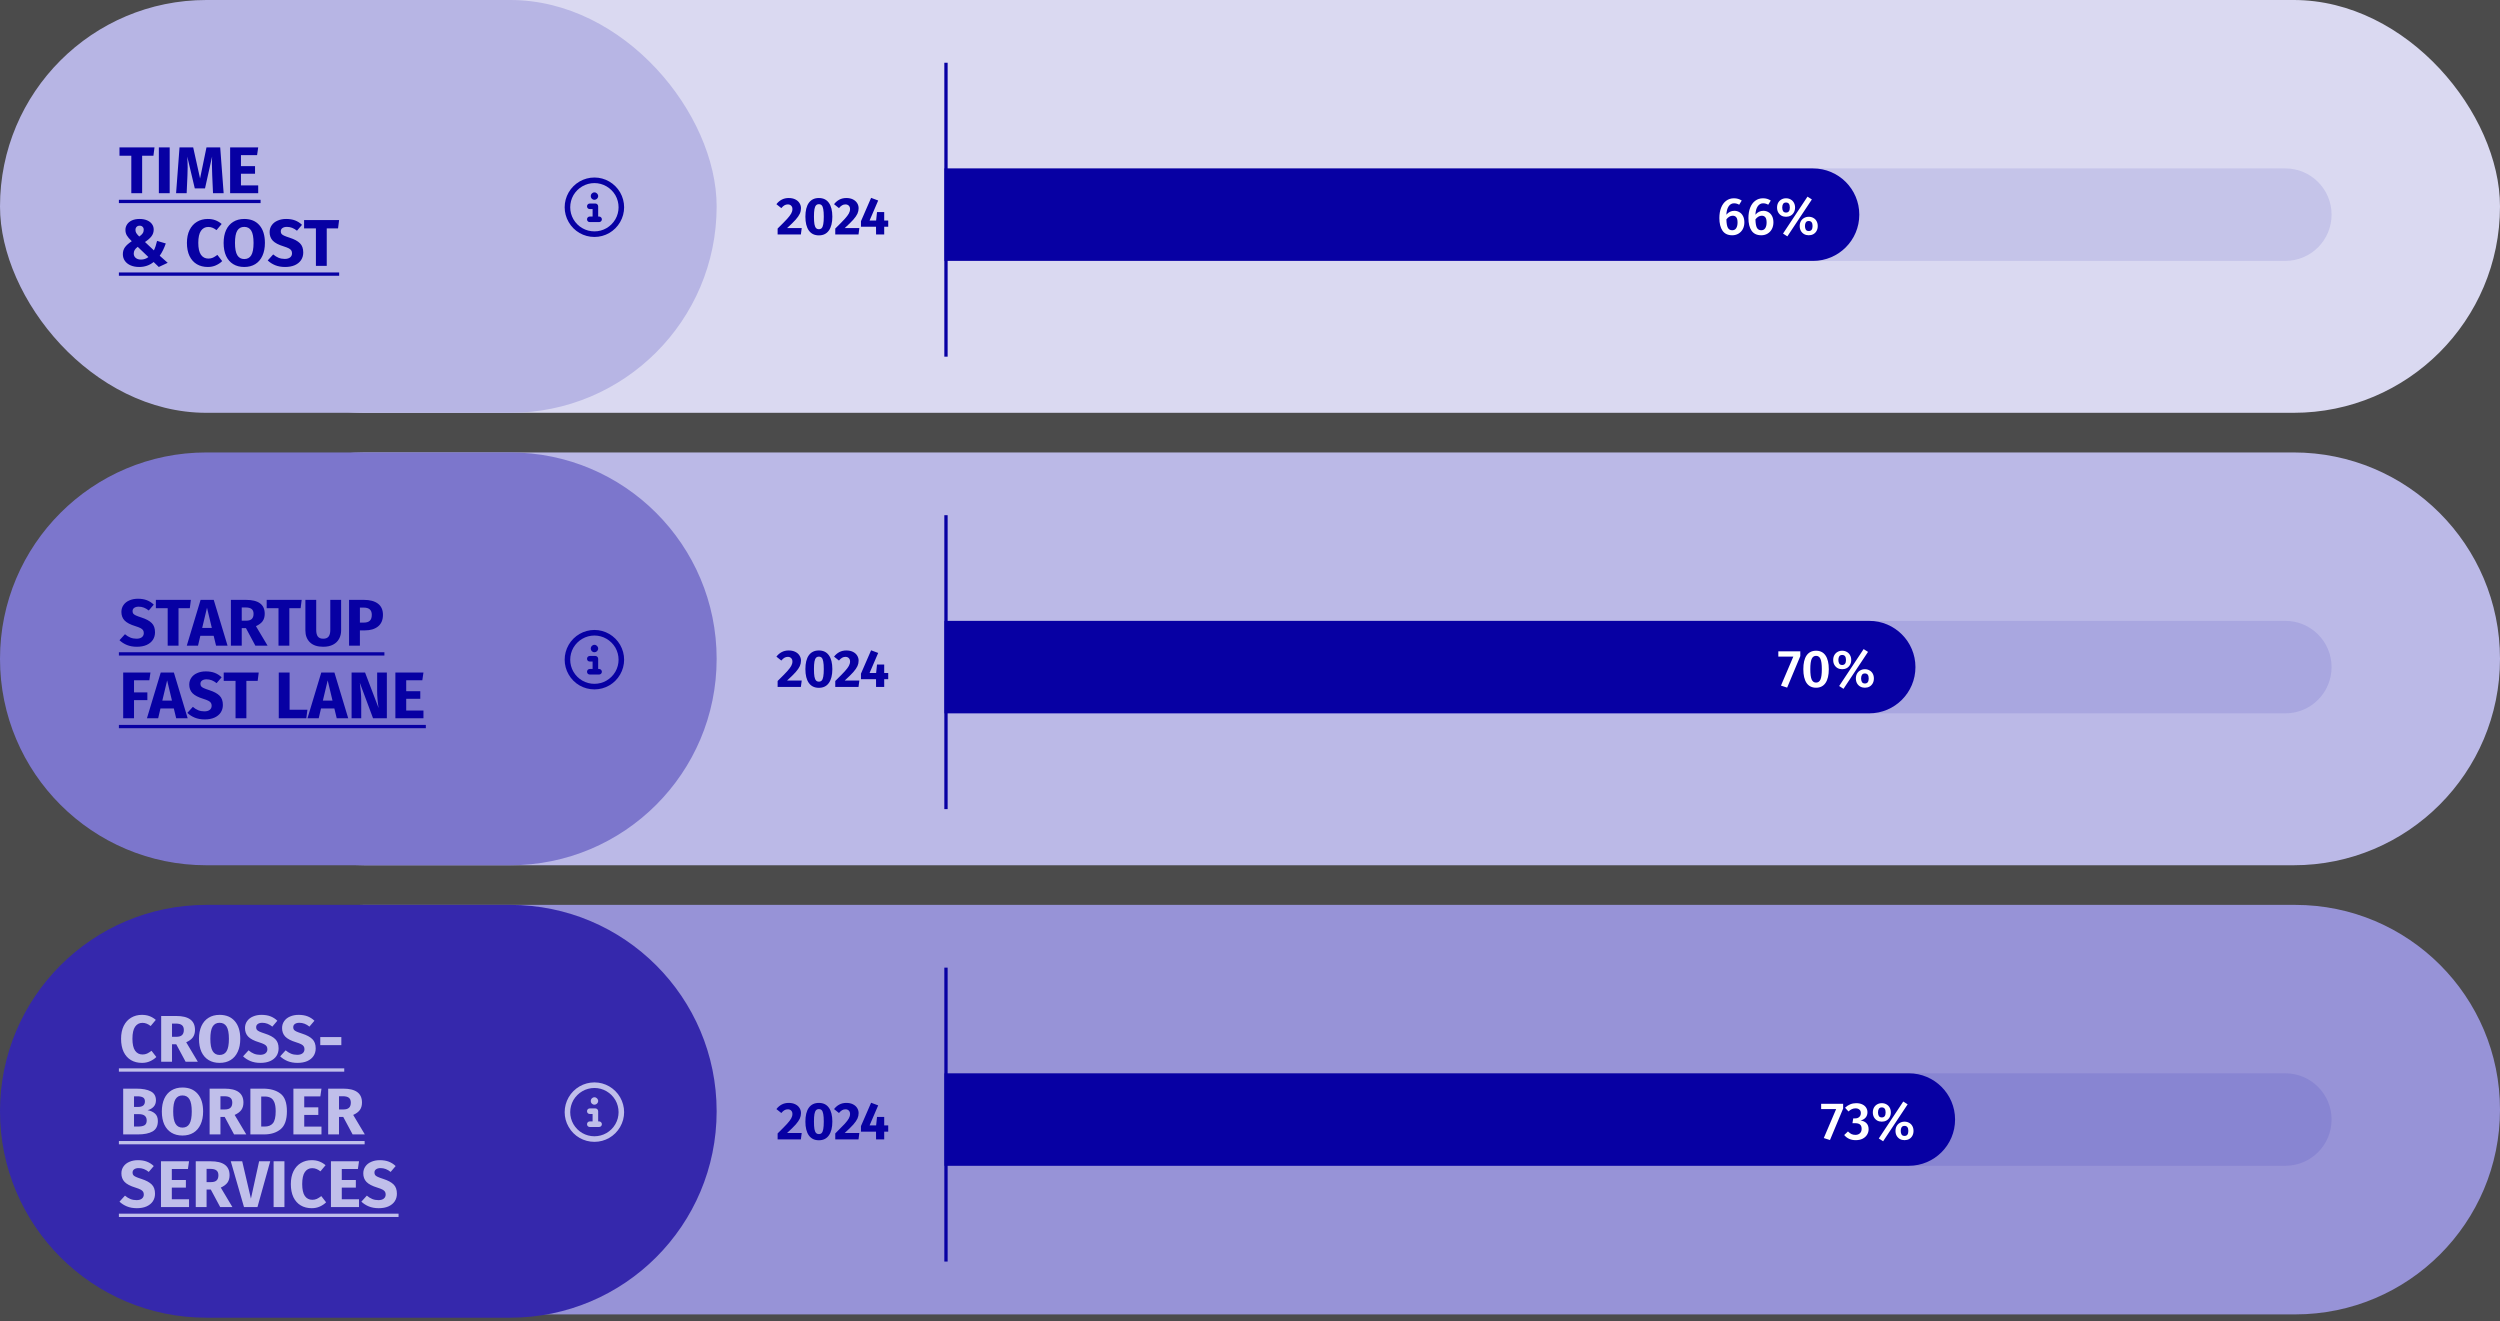 <svg width="757" height="400" viewBox="0 0 757 400" fill="none" xmlns="http://www.w3.org/2000/svg">
<rect x="0" y="0" width="757" height="400" fill="#333333" stroke="none"/>
<rect width="757" height="400" fill="white" fill-opacity="0.12"/>
<rect x="48" width="709" height="125" rx="62.5" fill="#DAD9F1"/>
<path opacity="0.1" d="M286 79V51L692 51C699.732 51 706 57.268 706 65C706 72.732 699.732 79 692 79L286 79Z" fill="#0700A3"/>
<path d="M238.808 59.96C239.587 59.96 240.253 60.099 240.808 60.376C241.373 60.653 241.8 61.027 242.088 61.496C242.387 61.965 242.536 62.483 242.536 63.048C242.536 63.624 242.419 64.173 242.184 64.696C241.949 65.219 241.533 65.821 240.936 66.504C240.339 67.176 239.469 68.029 238.328 69.064H242.76L242.504 71H235.464V69.208C236.776 67.917 237.731 66.947 238.328 66.296C238.925 65.635 239.341 65.085 239.576 64.648C239.821 64.211 239.944 63.763 239.944 63.304C239.944 62.867 239.816 62.525 239.56 62.28C239.315 62.024 238.979 61.896 238.552 61.896C238.168 61.896 237.827 61.987 237.528 62.168C237.229 62.339 236.915 62.621 236.584 63.016L235.096 61.832C235.544 61.245 236.077 60.787 236.696 60.456C237.325 60.125 238.029 59.96 238.808 59.96ZM247.954 59.96C249.276 59.96 250.284 60.445 250.978 61.416C251.682 62.387 252.034 63.784 252.034 65.608C252.034 67.421 251.682 68.819 250.978 69.8C250.284 70.781 249.276 71.272 247.954 71.272C246.631 71.272 245.618 70.781 244.914 69.8C244.22 68.819 243.874 67.421 243.874 65.608C243.874 63.784 244.22 62.387 244.914 61.416C245.618 60.445 246.631 59.96 247.954 59.96ZM247.954 61.832C247.591 61.832 247.303 61.949 247.09 62.184C246.876 62.419 246.716 62.808 246.61 63.352C246.514 63.896 246.466 64.648 246.466 65.608C246.466 66.568 246.514 67.325 246.61 67.88C246.716 68.424 246.876 68.813 247.09 69.048C247.303 69.283 247.591 69.4 247.954 69.4C248.316 69.4 248.604 69.288 248.818 69.064C249.031 68.829 249.186 68.44 249.282 67.896C249.388 67.341 249.442 66.579 249.442 65.608C249.442 64.637 249.388 63.88 249.282 63.336C249.186 62.781 249.031 62.392 248.818 62.168C248.604 61.944 248.316 61.832 247.954 61.832ZM256.261 59.96C257.04 59.96 257.706 60.099 258.261 60.376C258.826 60.653 259.253 61.027 259.541 61.496C259.84 61.965 259.989 62.483 259.989 63.048C259.989 63.624 259.872 64.173 259.637 64.696C259.402 65.219 258.986 65.821 258.389 66.504C257.792 67.176 256.922 68.029 255.781 69.064H260.213L259.957 71H252.917V69.208C254.229 67.917 255.184 66.947 255.781 66.296C256.378 65.635 256.794 65.085 257.029 64.648C257.274 64.211 257.397 63.763 257.397 63.304C257.397 62.867 257.269 62.525 257.013 62.28C256.768 62.024 256.432 61.896 256.005 61.896C255.621 61.896 255.28 61.987 254.981 62.168C254.682 62.339 254.368 62.621 254.037 63.016L252.549 61.832C252.997 61.245 253.53 60.787 254.149 60.456C254.778 60.125 255.482 59.96 256.261 59.96ZM268.954 66.776V68.664H267.738V71H265.274L265.258 68.664H260.698V66.984L263.77 59.912L265.914 60.712L263.306 66.776H265.29L265.562 64.216H267.738V66.776H268.954Z" fill="#0700A3"/>
<path d="M285.996 51H548.996C556.728 51 562.996 57.268 562.996 65C562.996 72.732 556.728 79 548.996 79H285.996V51Z" fill="#0700A3"/>
<path d="M525.154 63.832C525.72 63.832 526.232 63.971 526.69 64.248C527.16 64.515 527.528 64.915 527.794 65.448C528.061 65.971 528.194 66.6 528.194 67.336C528.194 68.083 528.04 68.755 527.73 69.352C527.421 69.939 526.984 70.403 526.418 70.744C525.864 71.075 525.229 71.24 524.514 71.24C523.192 71.24 522.21 70.776 521.57 69.848C520.941 68.92 520.626 67.645 520.626 66.024C520.626 64.829 520.802 63.784 521.154 62.888C521.517 61.981 522.029 61.283 522.69 60.792C523.362 60.291 524.146 60.04 525.042 60.04C525.928 60.04 526.712 60.269 527.394 60.728L526.626 61.992C526.136 61.704 525.618 61.56 525.074 61.56C524.392 61.56 523.842 61.869 523.426 62.488C523.021 63.096 522.792 63.939 522.738 65.016C523.389 64.227 524.194 63.832 525.154 63.832ZM524.514 69.72C525.048 69.72 525.448 69.512 525.714 69.096C525.992 68.669 526.13 68.093 526.13 67.368C526.13 66.632 526.002 66.109 525.746 65.8C525.501 65.48 525.138 65.32 524.658 65.32C524.296 65.32 523.949 65.421 523.618 65.624C523.298 65.816 523.01 66.083 522.754 66.424C522.776 67.587 522.92 68.429 523.186 68.952C523.464 69.464 523.906 69.72 524.514 69.72ZM533.951 63.832C534.516 63.832 535.028 63.971 535.487 64.248C535.956 64.515 536.324 64.915 536.591 65.448C536.858 65.971 536.991 66.6 536.991 67.336C536.991 68.083 536.836 68.755 536.527 69.352C536.218 69.939 535.78 70.403 535.215 70.744C534.66 71.075 534.026 71.24 533.311 71.24C531.988 71.24 531.007 70.776 530.367 69.848C529.738 68.92 529.423 67.645 529.423 66.024C529.423 64.829 529.599 63.784 529.951 62.888C530.314 61.981 530.826 61.283 531.487 60.792C532.159 60.291 532.943 60.04 533.839 60.04C534.724 60.04 535.508 60.269 536.191 60.728L535.423 61.992C534.932 61.704 534.415 61.56 533.871 61.56C533.188 61.56 532.639 61.869 532.223 62.488C531.818 63.096 531.588 63.939 531.535 65.016C532.186 64.227 532.991 63.832 533.951 63.832ZM533.311 69.72C533.844 69.72 534.244 69.512 534.511 69.096C534.788 68.669 534.927 68.093 534.927 67.368C534.927 66.632 534.799 66.109 534.543 65.8C534.298 65.48 533.935 65.32 533.455 65.32C533.092 65.32 532.746 65.421 532.415 65.624C532.095 65.816 531.807 66.083 531.551 66.424C531.572 67.587 531.716 68.429 531.983 68.952C532.26 69.464 532.703 69.72 533.311 69.72ZM547.308 59.544L548.636 60.392L541.212 71.576L539.9 70.728L547.308 59.544ZM540.812 60.04C541.324 60.04 541.788 60.157 542.204 60.392C542.62 60.616 542.945 60.941 543.18 61.368C543.425 61.795 543.548 62.285 543.548 62.84C543.548 63.395 543.425 63.885 543.18 64.312C542.945 64.739 542.62 65.069 542.204 65.304C541.788 65.528 541.324 65.64 540.812 65.64C540.3 65.64 539.836 65.528 539.42 65.304C539.015 65.069 538.689 64.739 538.444 64.312C538.209 63.885 538.092 63.395 538.092 62.84C538.092 62.285 538.209 61.795 538.444 61.368C538.689 60.941 539.015 60.616 539.42 60.392C539.836 60.157 540.3 60.04 540.812 60.04ZM540.812 61.32C540.396 61.32 540.097 61.464 539.916 61.752C539.745 62.029 539.66 62.392 539.66 62.84C539.66 63.277 539.745 63.64 539.916 63.928C540.097 64.216 540.396 64.36 540.812 64.36C541.58 64.36 541.964 63.853 541.964 62.84C541.964 61.827 541.58 61.32 540.812 61.32ZM547.692 65.64C548.204 65.64 548.668 65.757 549.084 65.992C549.5 66.216 549.825 66.541 550.06 66.968C550.295 67.395 550.412 67.885 550.412 68.44C550.412 68.995 550.295 69.485 550.06 69.912C549.825 70.339 549.5 70.669 549.084 70.904C548.668 71.128 548.204 71.24 547.692 71.24C547.18 71.24 546.716 71.128 546.3 70.904C545.884 70.669 545.553 70.339 545.308 69.912C545.073 69.485 544.956 68.995 544.956 68.44C544.956 67.885 545.073 67.395 545.308 66.968C545.553 66.541 545.884 66.216 546.3 65.992C546.716 65.757 547.18 65.64 547.692 65.64ZM547.692 66.92C547.276 66.92 546.977 67.064 546.796 67.352C546.625 67.629 546.54 67.992 546.54 68.44C546.54 68.877 546.625 69.24 546.796 69.528C546.977 69.816 547.276 69.96 547.692 69.96C548.46 69.96 548.844 69.453 548.844 68.44C548.844 67.427 548.46 66.92 547.692 66.92Z" fill="white"/>
<line x1="286.443" y1="19" x2="286.443" y2="108" stroke="#0700A3"/>
<rect width="217" height="125" rx="62.5" fill="#B7B5E4"/>
<path d="M46.78 44.64L46.46 47.16H43.04V58.5H39.76V47.16H36.18V44.64H46.78ZM51.381 44.64V58.5H48.101V44.64H51.381ZM67.72 58.5H64.5L64.26 53.08C64.194 51.787 64.16 50.633 64.16 49.62C64.16 48.847 64.18 48.113 64.22 47.42L62.08 57.04H58.98L56.7 47.42C56.78 48.58 56.82 49.673 56.82 50.7C56.82 51.473 56.8 52.28 56.76 53.12L56.52 58.5H53.32L54.36 44.64H58.5L60.58 54.04L62.52 44.64H66.68L67.72 58.5ZM78.183 44.64L77.843 46.98H72.963V50.3H77.223V52.6H72.963V56.14H78.183V58.5H69.683V44.64H78.183ZM42.26 66.3C43.14 66.3 43.9 66.44 44.54 66.72C45.193 67 45.687 67.38 46.02 67.86C46.367 68.34 46.54 68.887 46.54 69.5C46.54 70.287 46.313 70.973 45.86 71.56C45.42 72.133 44.767 72.707 43.9 73.28L46.6 75.82C46.987 75.02 47.307 74.06 47.56 72.94L50.2 73.72C49.693 75.187 49.08 76.427 48.36 77.44L50.78 79.58L48.08 80.84L46.52 79.34C45.28 80.34 43.82 80.84 42.14 80.84C41.167 80.84 40.307 80.68 39.56 80.36C38.813 80.04 38.233 79.587 37.82 79C37.407 78.413 37.2 77.733 37.2 76.96C37.2 76.16 37.413 75.46 37.84 74.86C38.28 74.26 38.967 73.653 39.9 73.04C39.18 72.347 38.68 71.76 38.4 71.28C38.12 70.787 37.98 70.233 37.98 69.62C37.98 69.02 38.14 68.473 38.46 67.98C38.78 67.473 39.26 67.067 39.9 66.76C40.553 66.453 41.34 66.3 42.26 66.3ZM42.3 68.34C41.9 68.34 41.587 68.46 41.36 68.7C41.133 68.927 41.02 69.233 41.02 69.62C41.02 69.967 41.1 70.28 41.26 70.56C41.433 70.84 41.733 71.193 42.16 71.62C42.627 71.313 42.967 71 43.18 70.68C43.407 70.36 43.52 69.993 43.52 69.58C43.52 69.193 43.407 68.893 43.18 68.68C42.967 68.453 42.673 68.34 42.3 68.34ZM41.7 74.74C41.287 75.047 40.98 75.367 40.78 75.7C40.593 76.02 40.5 76.38 40.5 76.78C40.5 77.327 40.7 77.767 41.1 78.1C41.5 78.433 42.027 78.6 42.68 78.6C43.52 78.6 44.273 78.347 44.94 77.84L41.7 74.74ZM62.901 66.3C63.768 66.3 64.535 66.427 65.201 66.68C65.881 66.933 66.521 67.313 67.121 67.82L65.561 69.68C65.148 69.36 64.741 69.12 64.341 68.96C63.941 68.8 63.515 68.72 63.061 68.72C62.128 68.72 61.388 69.113 60.841 69.9C60.308 70.687 60.041 71.9 60.041 73.54C60.041 75.153 60.308 76.353 60.841 77.14C61.388 77.913 62.141 78.3 63.101 78.3C63.608 78.3 64.068 78.207 64.481 78.02C64.895 77.82 65.341 77.54 65.821 77.18L67.281 79.06C66.761 79.58 66.128 80.007 65.381 80.34C64.648 80.673 63.835 80.84 62.941 80.84C61.661 80.84 60.548 80.56 59.601 80C58.655 79.44 57.915 78.613 57.381 77.52C56.861 76.413 56.601 75.087 56.601 73.54C56.601 72.033 56.868 70.733 57.401 69.64C57.948 68.547 58.695 67.72 59.641 67.16C60.601 66.587 61.688 66.3 62.901 66.3ZM73.955 66.3C75.928 66.3 77.461 66.933 78.555 68.2C79.661 69.467 80.215 71.253 80.215 73.56C80.215 75.067 79.961 76.367 79.455 77.46C78.961 78.553 78.241 79.393 77.295 79.98C76.361 80.553 75.248 80.84 73.955 80.84C72.661 80.84 71.548 80.553 70.615 79.98C69.681 79.407 68.961 78.58 68.455 77.5C67.961 76.407 67.715 75.093 67.715 73.56C67.715 72.067 67.961 70.773 68.455 69.68C68.961 68.587 69.681 67.753 70.615 67.18C71.548 66.593 72.661 66.3 73.955 66.3ZM73.955 68.7C73.008 68.7 72.301 69.087 71.835 69.86C71.381 70.62 71.155 71.853 71.155 73.56C71.155 75.267 71.388 76.507 71.855 77.28C72.321 78.053 73.021 78.44 73.955 78.44C74.915 78.44 75.621 78.06 76.075 77.3C76.541 76.527 76.775 75.28 76.775 73.56C76.775 71.84 76.541 70.6 76.075 69.84C75.608 69.08 74.901 68.7 73.955 68.7ZM86.643 66.3C87.683 66.3 88.583 66.447 89.343 66.74C90.116 67.033 90.816 67.48 91.443 68.08L89.923 69.86C88.976 69.087 87.963 68.7 86.883 68.7C86.309 68.7 85.856 68.82 85.523 69.06C85.189 69.287 85.023 69.62 85.023 70.06C85.023 70.367 85.096 70.62 85.243 70.82C85.389 71.007 85.65 71.187 86.023 71.36C86.396 71.533 86.956 71.74 87.703 71.98C89.116 72.433 90.156 72.993 90.823 73.66C91.49 74.313 91.823 75.247 91.823 76.46C91.823 77.327 91.603 78.093 91.163 78.76C90.723 79.413 90.09 79.927 89.263 80.3C88.436 80.66 87.456 80.84 86.323 80.84C85.189 80.84 84.183 80.66 83.303 80.3C82.436 79.94 81.689 79.46 81.063 78.86L82.723 77.04C83.256 77.493 83.803 77.833 84.363 78.06C84.936 78.287 85.556 78.4 86.223 78.4C86.903 78.4 87.436 78.253 87.823 77.96C88.223 77.653 88.423 77.233 88.423 76.7C88.423 76.353 88.35 76.067 88.203 75.84C88.056 75.6 87.803 75.387 87.443 75.2C87.083 75.013 86.563 74.813 85.883 74.6C84.35 74.133 83.256 73.56 82.603 72.88C81.963 72.2 81.643 71.34 81.643 70.3C81.643 69.5 81.856 68.8 82.283 68.2C82.71 67.587 83.303 67.12 84.063 66.8C84.823 66.467 85.683 66.3 86.643 66.3ZM102.678 66.64L102.358 69.16H98.938V80.5H95.658V69.16H92.078V66.64H102.678Z" fill="#0700A3"/>
<path d="M36 60.5H78.903V61.5H36V60.5ZM36 82.5H102.698V83.5H36V82.5Z" fill="#0700A3"/>
<path d="M180 55.438C177.363 55.438 174.973 56.844 173.637 59.094C172.336 61.379 172.336 64.156 173.637 66.406C174.973 68.691 177.363 70.062 180 70.062C182.602 70.062 184.992 68.691 186.328 66.406C187.629 64.156 187.629 61.379 186.328 59.094C184.992 56.844 182.602 55.438 180 55.438ZM180 71.75C176.766 71.75 173.812 70.062 172.195 67.25C170.578 64.473 170.578 61.062 172.195 58.25C173.812 55.473 176.766 53.75 180 53.75C183.199 53.75 186.152 55.473 187.77 58.25C189.387 61.062 189.387 64.473 187.77 67.25C186.152 70.062 183.199 71.75 180 71.75ZM178.594 65.562H179.438V63.312H178.594C178.102 63.312 177.75 62.961 177.75 62.469C177.75 62.012 178.102 61.625 178.594 61.625H180.281C180.738 61.625 181.125 62.012 181.125 62.469V65.562H181.406C181.863 65.562 182.25 65.949 182.25 66.406C182.25 66.898 181.863 67.25 181.406 67.25H178.594C178.102 67.25 177.75 66.898 177.75 66.406C177.75 65.949 178.102 65.562 178.594 65.562ZM180 60.5C179.367 60.5 178.875 60.008 178.875 59.375C178.875 58.777 179.367 58.25 180 58.25C180.598 58.25 181.125 58.777 181.125 59.375C181.125 60.008 180.598 60.5 180 60.5Z" fill="#0700A3"/>
<path d="M48 199.5C48 164.982 75.982 137 110.5 137H694.5C729.018 137 757 164.982 757 199.5C757 234.018 729.018 262 694.5 262H110.5C75.982 262 48 234.018 48 199.5Z" fill="#BBB9E7"/>
<path opacity="0.1" d="M286 216V188L692 188C699.732 188 706 194.268 706 202C706 209.732 699.732 216 692 216L286 216Z" fill="#0700A3"/>
<path d="M238.808 196.96C239.587 196.96 240.253 197.099 240.808 197.376C241.373 197.653 241.8 198.027 242.088 198.496C242.387 198.965 242.536 199.483 242.536 200.048C242.536 200.624 242.419 201.173 242.184 201.696C241.949 202.219 241.533 202.821 240.936 203.504C240.339 204.176 239.469 205.029 238.328 206.064H242.76L242.504 208H235.464V206.208C236.776 204.917 237.731 203.947 238.328 203.296C238.925 202.635 239.341 202.085 239.576 201.648C239.821 201.211 239.944 200.763 239.944 200.304C239.944 199.867 239.816 199.525 239.56 199.28C239.315 199.024 238.979 198.896 238.552 198.896C238.168 198.896 237.827 198.987 237.528 199.168C237.229 199.339 236.915 199.621 236.584 200.016L235.096 198.832C235.544 198.245 236.077 197.787 236.696 197.456C237.325 197.125 238.029 196.96 238.808 196.96ZM247.954 196.96C249.276 196.96 250.284 197.445 250.978 198.416C251.682 199.387 252.034 200.784 252.034 202.608C252.034 204.421 251.682 205.819 250.978 206.8C250.284 207.781 249.276 208.272 247.954 208.272C246.631 208.272 245.618 207.781 244.914 206.8C244.22 205.819 243.874 204.421 243.874 202.608C243.874 200.784 244.22 199.387 244.914 198.416C245.618 197.445 246.631 196.96 247.954 196.96ZM247.954 198.832C247.591 198.832 247.303 198.949 247.09 199.184C246.876 199.419 246.716 199.808 246.61 200.352C246.514 200.896 246.466 201.648 246.466 202.608C246.466 203.568 246.514 204.325 246.61 204.88C246.716 205.424 246.876 205.813 247.09 206.048C247.303 206.283 247.591 206.4 247.954 206.4C248.316 206.4 248.604 206.288 248.818 206.064C249.031 205.829 249.186 205.44 249.282 204.896C249.388 204.341 249.442 203.579 249.442 202.608C249.442 201.637 249.388 200.88 249.282 200.336C249.186 199.781 249.031 199.392 248.818 199.168C248.604 198.944 248.316 198.832 247.954 198.832ZM256.261 196.96C257.04 196.96 257.706 197.099 258.261 197.376C258.826 197.653 259.253 198.027 259.541 198.496C259.84 198.965 259.989 199.483 259.989 200.048C259.989 200.624 259.872 201.173 259.637 201.696C259.402 202.219 258.986 202.821 258.389 203.504C257.792 204.176 256.922 205.029 255.781 206.064H260.213L259.957 208H252.917V206.208C254.229 204.917 255.184 203.947 255.781 203.296C256.378 202.635 256.794 202.085 257.029 201.648C257.274 201.211 257.397 200.763 257.397 200.304C257.397 199.867 257.269 199.525 257.013 199.28C256.768 199.024 256.432 198.896 256.005 198.896C255.621 198.896 255.28 198.987 254.981 199.168C254.682 199.339 254.368 199.621 254.037 200.016L252.549 198.832C252.997 198.245 253.53 197.787 254.149 197.456C254.778 197.125 255.482 196.96 256.261 196.96ZM268.954 203.776V205.664H267.738V208H265.274L265.258 205.664H260.698V203.984L263.77 196.912L265.914 197.712L263.306 203.776H265.29L265.562 201.216H267.738V203.776H268.954Z" fill="#0700A3"/>
<path d="M285.996 188H565.996C573.728 188 579.996 194.268 579.996 202C579.996 209.732 573.728 216 565.996 216H285.996V188Z" fill="#0700A3"/>
<path d="M545.132 197.232V198.672L541.148 208.208L539.276 207.6L543.02 198.816H538.476V197.232H545.132ZM549.904 197.04C551.163 197.04 552.117 197.52 552.768 198.48C553.429 199.44 553.76 200.821 553.76 202.624C553.76 204.437 553.429 205.829 552.768 206.8C552.117 207.76 551.163 208.24 549.904 208.24C548.645 208.24 547.685 207.76 547.024 206.8C546.373 205.829 546.048 204.437 546.048 202.624C546.048 200.821 546.373 199.44 547.024 198.48C547.685 197.52 548.645 197.04 549.904 197.04ZM549.904 198.592C549.296 198.592 548.853 198.901 548.576 199.52C548.299 200.128 548.16 201.163 548.16 202.624C548.16 204.096 548.299 205.141 548.576 205.76C548.853 206.379 549.296 206.688 549.904 206.688C550.512 206.688 550.955 206.384 551.232 205.776C551.509 205.157 551.648 204.107 551.648 202.624C551.648 201.152 551.509 200.112 551.232 199.504C550.955 198.896 550.512 198.592 549.904 198.592ZM564.308 196.544L565.636 197.392L558.212 208.576L556.9 207.728L564.308 196.544ZM557.812 197.04C558.324 197.04 558.788 197.157 559.204 197.392C559.62 197.616 559.945 197.941 560.18 198.368C560.425 198.795 560.548 199.285 560.548 199.84C560.548 200.395 560.425 200.885 560.18 201.312C559.945 201.739 559.62 202.069 559.204 202.304C558.788 202.528 558.324 202.64 557.812 202.64C557.3 202.64 556.836 202.528 556.42 202.304C556.015 202.069 555.689 201.739 555.444 201.312C555.209 200.885 555.092 200.395 555.092 199.84C555.092 199.285 555.209 198.795 555.444 198.368C555.689 197.941 556.015 197.616 556.42 197.392C556.836 197.157 557.3 197.04 557.812 197.04ZM557.812 198.32C557.396 198.32 557.097 198.464 556.916 198.752C556.745 199.029 556.66 199.392 556.66 199.84C556.66 200.277 556.745 200.64 556.916 200.928C557.097 201.216 557.396 201.36 557.812 201.36C558.58 201.36 558.964 200.853 558.964 199.84C558.964 198.827 558.58 198.32 557.812 198.32ZM564.692 202.64C565.204 202.64 565.668 202.757 566.084 202.992C566.5 203.216 566.825 203.541 567.06 203.968C567.295 204.395 567.412 204.885 567.412 205.44C567.412 205.995 567.295 206.485 567.06 206.912C566.825 207.339 566.5 207.669 566.084 207.904C565.668 208.128 565.204 208.24 564.692 208.24C564.18 208.24 563.716 208.128 563.3 207.904C562.884 207.669 562.553 207.339 562.308 206.912C562.073 206.485 561.956 205.995 561.956 205.44C561.956 204.885 562.073 204.395 562.308 203.968C562.553 203.541 562.884 203.216 563.3 202.992C563.716 202.757 564.18 202.64 564.692 202.64ZM564.692 203.92C564.276 203.92 563.977 204.064 563.796 204.352C563.625 204.629 563.54 204.992 563.54 205.44C563.54 205.877 563.625 206.24 563.796 206.528C563.977 206.816 564.276 206.96 564.692 206.96C565.46 206.96 565.844 206.453 565.844 205.44C565.844 204.427 565.46 203.92 564.692 203.92Z" fill="white"/>
<line x1="286.443" y1="156" x2="286.443" y2="245" stroke="#0700A3"/>
<path d="M0 199.5C0 164.982 27.982 137 62.5 137H154.5C189.018 137 217 164.982 217 199.5C217 234.018 189.018 262 154.5 262H62.5C27.982 262 0 234.018 0 199.5Z" fill="#7C76CC"/>
<path d="M41.76 181.3C42.8 181.3 43.7 181.447 44.46 181.74C45.233 182.033 45.933 182.48 46.56 183.08L45.04 184.86C44.093 184.087 43.08 183.7 42 183.7C41.427 183.7 40.973 183.82 40.64 184.06C40.307 184.287 40.14 184.62 40.14 185.06C40.14 185.367 40.213 185.62 40.36 185.82C40.507 186.007 40.767 186.187 41.14 186.36C41.513 186.533 42.073 186.74 42.82 186.98C44.233 187.433 45.273 187.993 45.94 188.66C46.607 189.313 46.94 190.247 46.94 191.46C46.94 192.327 46.72 193.093 46.28 193.76C45.84 194.413 45.207 194.927 44.38 195.3C43.553 195.66 42.573 195.84 41.44 195.84C40.307 195.84 39.3 195.66 38.42 195.3C37.553 194.94 36.807 194.46 36.18 193.86L37.84 192.04C38.373 192.493 38.92 192.833 39.48 193.06C40.053 193.287 40.673 193.4 41.34 193.4C42.02 193.4 42.553 193.253 42.94 192.96C43.34 192.653 43.54 192.233 43.54 191.7C43.54 191.353 43.467 191.067 43.32 190.84C43.173 190.6 42.92 190.387 42.56 190.2C42.2 190.013 41.68 189.813 41 189.6C39.467 189.133 38.373 188.56 37.72 187.88C37.08 187.2 36.76 186.34 36.76 185.3C36.76 184.5 36.973 183.8 37.4 183.2C37.827 182.587 38.42 182.12 39.18 181.8C39.94 181.467 40.8 181.3 41.76 181.3ZM57.796 181.64L57.476 184.16H54.056V195.5H50.776V184.16H47.196V181.64H57.796ZM65.42 195.5L64.7 192.52H60.66L59.96 195.5H56.56L60.74 181.64H64.72L68.9 195.5H65.42ZM61.22 190.14H64.14L62.68 184.02L61.22 190.14ZM74.477 190.2H73.197V195.5H69.917V181.64H74.457C76.35 181.64 77.77 181.987 78.717 182.68C79.677 183.373 80.157 184.433 80.157 185.86C80.157 186.753 79.944 187.5 79.517 188.1C79.091 188.687 78.417 189.187 77.497 189.6L81.017 195.5H77.317L74.477 190.2ZM73.197 187.94H74.577C75.311 187.94 75.857 187.773 76.217 187.44C76.591 187.107 76.777 186.58 76.777 185.86C76.777 185.193 76.577 184.707 76.177 184.4C75.79 184.093 75.191 183.94 74.377 183.94H73.197V187.94ZM91.35 181.64L91.03 184.16H87.61V195.5H84.33V184.16H80.75V181.64H91.35ZM103.291 190.9C103.291 191.847 103.084 192.693 102.671 193.44C102.271 194.187 101.664 194.773 100.851 195.2C100.038 195.627 99.044 195.84 97.871 195.84C96.111 195.84 94.771 195.393 93.851 194.5C92.931 193.607 92.471 192.407 92.471 190.9V181.64H95.751V190.76C95.751 191.653 95.918 192.32 96.251 192.76C96.598 193.187 97.138 193.4 97.871 193.4C98.618 193.4 99.158 193.187 99.491 192.76C99.838 192.32 100.011 191.653 100.011 190.76V181.64H103.291V190.9ZM110.178 181.64C112.005 181.64 113.425 182.02 114.438 182.78C115.452 183.54 115.958 184.667 115.958 186.16C115.958 187.72 115.458 188.9 114.458 189.7C113.472 190.487 112.145 190.88 110.478 190.88H108.978V195.5H105.698V181.64H110.178ZM110.198 188.52C110.972 188.52 111.558 188.34 111.958 187.98C112.372 187.607 112.578 187 112.578 186.16C112.578 184.707 111.765 183.98 110.138 183.98H108.978V188.52H110.198ZM37.3 217.5V203.64H45.56L45.22 205.98H40.58V209.66H44.62V212H40.58V217.5H37.3ZM53.35 217.5L52.63 214.52H48.59L47.89 217.5H44.49L48.67 203.64H52.65L56.83 217.5H53.35ZM49.15 212.14H52.07L50.61 206.02L49.15 212.14ZM62.307 203.3C63.347 203.3 64.247 203.447 65.007 203.74C65.78 204.033 66.48 204.48 67.107 205.08L65.587 206.86C64.64 206.087 63.627 205.7 62.547 205.7C61.974 205.7 61.52 205.82 61.187 206.06C60.853 206.287 60.687 206.62 60.687 207.06C60.687 207.367 60.76 207.62 60.907 207.82C61.053 208.007 61.313 208.187 61.687 208.36C62.06 208.533 62.62 208.74 63.367 208.98C64.78 209.433 65.82 209.993 66.487 210.66C67.153 211.313 67.487 212.247 67.487 213.46C67.487 214.327 67.267 215.093 66.827 215.76C66.387 216.413 65.754 216.927 64.927 217.3C64.1 217.66 63.12 217.84 61.987 217.84C60.853 217.84 59.847 217.66 58.967 217.3C58.1 216.94 57.353 216.46 56.727 215.86L58.387 214.04C58.92 214.493 59.467 214.833 60.027 215.06C60.6 215.287 61.22 215.4 61.887 215.4C62.567 215.4 63.1 215.253 63.487 214.96C63.887 214.653 64.087 214.233 64.087 213.7C64.087 213.353 64.013 213.067 63.867 212.84C63.72 212.6 63.467 212.387 63.107 212.2C62.747 212.013 62.227 211.813 61.547 211.6C60.014 211.133 58.92 210.56 58.267 209.88C57.627 209.2 57.307 208.34 57.307 207.3C57.307 206.5 57.52 205.8 57.947 205.2C58.373 204.587 58.967 204.12 59.727 203.8C60.487 203.467 61.347 203.3 62.307 203.3ZM78.343 203.64L78.022 206.16H74.603V217.5H71.323V206.16H67.743V203.64H78.343ZM87.689 203.64V214.9H93.089L92.749 217.5H84.409V203.64H87.689ZM101.963 217.5L101.243 214.52H97.203L96.503 217.5H93.103L97.283 203.64H101.263L105.443 217.5H101.963ZM97.763 212.14H100.683L99.223 206.02L97.763 212.14ZM117.14 217.5H112.96L108.96 206.76C109.093 207.813 109.193 208.747 109.26 209.56C109.34 210.36 109.38 211.313 109.38 212.42V217.5H106.46V203.64H110.54L114.64 214.4C114.347 212.573 114.2 210.853 114.2 209.24V203.64H117.14V217.5ZM128.222 203.64L127.882 205.98H123.002V209.3H127.262V211.6H123.002V215.14H128.222V217.5H119.722V203.64H128.222Z" fill="#0700A3"/>
<path d="M36 197.5H116.398V198.5H36V197.5ZM36 219.5H128.942V220.5H36V219.5Z" fill="#0700A3"/>
<path d="M180 192.438C177.363 192.438 174.973 193.844 173.637 196.094C172.336 198.379 172.336 201.156 173.637 203.406C174.973 205.691 177.363 207.062 180 207.062C182.602 207.062 184.992 205.691 186.328 203.406C187.629 201.156 187.629 198.379 186.328 196.094C184.992 193.844 182.602 192.438 180 192.438ZM180 208.75C176.766 208.75 173.812 207.062 172.195 204.25C170.578 201.473 170.578 198.062 172.195 195.25C173.812 192.473 176.766 190.75 180 190.75C183.199 190.75 186.152 192.473 187.77 195.25C189.387 198.062 189.387 201.473 187.77 204.25C186.152 207.062 183.199 208.75 180 208.75ZM178.594 202.562H179.438V200.312H178.594C178.102 200.312 177.75 199.961 177.75 199.469C177.75 199.012 178.102 198.625 178.594 198.625H180.281C180.738 198.625 181.125 199.012 181.125 199.469V202.562H181.406C181.863 202.562 182.25 202.949 182.25 203.406C182.25 203.898 181.863 204.25 181.406 204.25H178.594C178.102 204.25 177.75 203.898 177.75 203.406C177.75 202.949 178.102 202.562 178.594 202.562ZM180 197.5C179.367 197.5 178.875 197.008 178.875 196.375C178.875 195.777 179.367 195.25 180 195.25C180.598 195.25 181.125 195.777 181.125 196.375C181.125 197.008 180.598 197.5 180 197.5Z" fill="#0700A3"/>
<path d="M48 336C48 301.758 75.758 274 110 274H695C729.242 274 757 301.758 757 336C757 370.242 729.242 398 695 398H110C75.758 398 48 370.242 48 336Z" fill="#9793D7"/>
<path opacity="0.1" d="M286 353V325H692C699.732 325 706 331.268 706 339C706 346.732 699.732 353 692 353H286Z" fill="#0700A3"/>
<path d="M238.808 333.96C239.587 333.96 240.253 334.099 240.808 334.376C241.373 334.653 241.8 335.027 242.088 335.496C242.387 335.965 242.536 336.483 242.536 337.048C242.536 337.624 242.419 338.173 242.184 338.696C241.949 339.219 241.533 339.821 240.936 340.504C240.339 341.176 239.469 342.029 238.328 343.064H242.76L242.504 345H235.464V343.208C236.776 341.917 237.731 340.947 238.328 340.296C238.925 339.635 239.341 339.085 239.576 338.648C239.821 338.211 239.944 337.763 239.944 337.304C239.944 336.867 239.816 336.525 239.56 336.28C239.315 336.024 238.979 335.896 238.552 335.896C238.168 335.896 237.827 335.987 237.528 336.168C237.229 336.339 236.915 336.621 236.584 337.016L235.096 335.832C235.544 335.245 236.077 334.787 236.696 334.456C237.325 334.125 238.029 333.96 238.808 333.96ZM247.954 333.96C249.276 333.96 250.284 334.445 250.978 335.416C251.682 336.387 252.034 337.784 252.034 339.608C252.034 341.421 251.682 342.819 250.978 343.8C250.284 344.781 249.276 345.272 247.954 345.272C246.631 345.272 245.618 344.781 244.914 343.8C244.22 342.819 243.874 341.421 243.874 339.608C243.874 337.784 244.22 336.387 244.914 335.416C245.618 334.445 246.631 333.96 247.954 333.96ZM247.954 335.832C247.591 335.832 247.303 335.949 247.09 336.184C246.876 336.419 246.716 336.808 246.61 337.352C246.514 337.896 246.466 338.648 246.466 339.608C246.466 340.568 246.514 341.325 246.61 341.88C246.716 342.424 246.876 342.813 247.09 343.048C247.303 343.283 247.591 343.4 247.954 343.4C248.316 343.4 248.604 343.288 248.818 343.064C249.031 342.829 249.186 342.44 249.282 341.896C249.388 341.341 249.442 340.579 249.442 339.608C249.442 338.637 249.388 337.88 249.282 337.336C249.186 336.781 249.031 336.392 248.818 336.168C248.604 335.944 248.316 335.832 247.954 335.832ZM256.261 333.96C257.04 333.96 257.706 334.099 258.261 334.376C258.826 334.653 259.253 335.027 259.541 335.496C259.84 335.965 259.989 336.483 259.989 337.048C259.989 337.624 259.872 338.173 259.637 338.696C259.402 339.219 258.986 339.821 258.389 340.504C257.792 341.176 256.922 342.029 255.781 343.064H260.213L259.957 345H252.917V343.208C254.229 341.917 255.184 340.947 255.781 340.296C256.378 339.635 256.794 339.085 257.029 338.648C257.274 338.211 257.397 337.763 257.397 337.304C257.397 336.867 257.269 336.525 257.013 336.28C256.768 336.024 256.432 335.896 256.005 335.896C255.621 335.896 255.28 335.987 254.981 336.168C254.682 336.339 254.368 336.621 254.037 337.016L252.549 335.832C252.997 335.245 253.53 334.787 254.149 334.456C254.778 334.125 255.482 333.96 256.261 333.96ZM268.954 340.776V342.664H267.738V345H265.274L265.258 342.664H260.698V340.984L263.77 333.912L265.914 334.712L263.306 340.776H265.29L265.562 338.216H267.738V340.776H268.954Z" fill="#0700A3"/>
<path d="M285.996 325H577.996C585.728 325 591.996 331.268 591.996 339C591.996 346.732 585.728 353 577.996 353H285.996V325Z" fill="#0700A3"/>
<path d="M558.1 334.232V335.672L554.116 345.208L552.244 344.6L555.988 335.816H551.444V334.232H558.1ZM562.056 334.04C562.77 334.04 563.384 334.163 563.896 334.408C564.418 334.653 564.808 334.984 565.064 335.4C565.33 335.816 565.464 336.275 565.464 336.776C565.464 337.427 565.277 337.971 564.904 338.408C564.53 338.835 564.018 339.133 563.368 339.304C564.082 339.368 564.669 339.624 565.128 340.072C565.586 340.52 565.816 341.139 565.816 341.928C565.816 342.547 565.656 343.107 565.336 343.608C565.026 344.109 564.578 344.509 563.992 344.808C563.405 345.096 562.712 345.24 561.912 345.24C560.44 345.24 559.277 344.723 558.424 343.688L559.56 342.6C559.922 342.963 560.28 343.229 560.632 343.4C560.984 343.56 561.373 343.64 561.8 343.64C562.376 343.64 562.834 343.48 563.176 343.16C563.528 342.829 563.704 342.387 563.704 341.832C563.704 341.213 563.538 340.771 563.208 340.504C562.888 340.237 562.408 340.104 561.768 340.104H560.92L561.16 338.648H561.736C562.258 338.648 562.674 338.504 562.984 338.216C563.304 337.928 563.464 337.528 563.464 337.016C563.464 336.579 563.32 336.237 563.032 335.992C562.744 335.736 562.36 335.608 561.88 335.608C561.464 335.608 561.085 335.688 560.744 335.848C560.402 335.997 560.061 336.232 559.72 336.552L558.68 335.416C559.65 334.499 560.776 334.04 562.056 334.04ZM576.308 333.544L577.636 334.392L570.212 345.576L568.9 344.728L576.308 333.544ZM569.812 334.04C570.324 334.04 570.788 334.157 571.204 334.392C571.62 334.616 571.945 334.941 572.18 335.368C572.425 335.795 572.548 336.285 572.548 336.84C572.548 337.395 572.425 337.885 572.18 338.312C571.945 338.739 571.62 339.069 571.204 339.304C570.788 339.528 570.324 339.64 569.812 339.64C569.3 339.64 568.836 339.528 568.42 339.304C568.015 339.069 567.689 338.739 567.444 338.312C567.209 337.885 567.092 337.395 567.092 336.84C567.092 336.285 567.209 335.795 567.444 335.368C567.689 334.941 568.015 334.616 568.42 334.392C568.836 334.157 569.3 334.04 569.812 334.04ZM569.812 335.32C569.396 335.32 569.097 335.464 568.916 335.752C568.745 336.029 568.66 336.392 568.66 336.84C568.66 337.277 568.745 337.64 568.916 337.928C569.097 338.216 569.396 338.36 569.812 338.36C570.58 338.36 570.964 337.853 570.964 336.84C570.964 335.827 570.58 335.32 569.812 335.32ZM576.692 339.64C577.204 339.64 577.668 339.757 578.084 339.992C578.5 340.216 578.825 340.541 579.06 340.968C579.295 341.395 579.412 341.885 579.412 342.44C579.412 342.995 579.295 343.485 579.06 343.912C578.825 344.339 578.5 344.669 578.084 344.904C577.668 345.128 577.204 345.24 576.692 345.24C576.18 345.24 575.716 345.128 575.3 344.904C574.884 344.669 574.553 344.339 574.308 343.912C574.073 343.485 573.956 342.995 573.956 342.44C573.956 341.885 574.073 341.395 574.308 340.968C574.553 340.541 574.884 340.216 575.3 339.992C575.716 339.757 576.18 339.64 576.692 339.64ZM576.692 340.92C576.276 340.92 575.977 341.064 575.796 341.352C575.625 341.629 575.54 341.992 575.54 342.44C575.54 342.877 575.625 343.24 575.796 343.528C575.977 343.816 576.276 343.96 576.692 343.96C577.46 343.96 577.844 343.453 577.844 342.44C577.844 341.427 577.46 340.92 576.692 340.92Z" fill="white"/>
<line x1="286.443" y1="293" x2="286.443" y2="382" stroke="#0700A3"/>
<path d="M0 336.5C0 301.982 27.982 274 62.5 274H154.5C189.018 274 217 301.982 217 336.5C217 371.018 189.018 399 154.5 399H62.5C27.982 399 0 371.018 0 336.5Z" fill="#3528AC"/>
<path d="M42.96 307.3C43.827 307.3 44.593 307.427 45.26 307.68C45.94 307.933 46.58 308.313 47.18 308.82L45.62 310.68C45.207 310.36 44.8 310.12 44.4 309.96C44 309.8 43.573 309.72 43.12 309.72C42.187 309.72 41.447 310.113 40.9 310.9C40.367 311.687 40.1 312.9 40.1 314.54C40.1 316.153 40.367 317.353 40.9 318.14C41.447 318.913 42.2 319.3 43.16 319.3C43.667 319.3 44.127 319.207 44.54 319.02C44.953 318.82 45.4 318.54 45.88 318.18L47.34 320.06C46.82 320.58 46.187 321.007 45.44 321.34C44.707 321.673 43.893 321.84 43 321.84C41.72 321.84 40.607 321.56 39.66 321C38.713 320.44 37.973 319.613 37.44 318.52C36.92 317.413 36.66 316.087 36.66 314.54C36.66 313.033 36.927 311.733 37.46 310.64C38.007 309.547 38.753 308.72 39.7 308.16C40.66 307.587 41.747 307.3 42.96 307.3ZM53.364 316.2H52.084V321.5H48.804V307.64H53.344C55.237 307.64 56.657 307.987 57.604 308.68C58.564 309.373 59.044 310.433 59.044 311.86C59.044 312.753 58.831 313.5 58.404 314.1C57.977 314.687 57.304 315.187 56.384 315.6L59.904 321.5H56.204L53.364 316.2ZM52.084 313.94H53.464C54.197 313.94 54.744 313.773 55.104 313.44C55.477 313.107 55.664 312.58 55.664 311.86C55.664 311.193 55.464 310.707 55.064 310.4C54.677 310.093 54.077 309.94 53.264 309.94H52.084V313.94ZM66.494 307.3C68.467 307.3 70 307.933 71.094 309.2C72.2 310.467 72.754 312.253 72.754 314.56C72.754 316.067 72.5 317.367 71.994 318.46C71.5 319.553 70.78 320.393 69.834 320.98C68.9 321.553 67.787 321.84 66.494 321.84C65.2 321.84 64.087 321.553 63.154 320.98C62.22 320.407 61.5 319.58 60.994 318.5C60.5 317.407 60.254 316.093 60.254 314.56C60.254 313.067 60.5 311.773 60.994 310.68C61.5 309.587 62.22 308.753 63.154 308.18C64.087 307.593 65.2 307.3 66.494 307.3ZM66.494 309.7C65.547 309.7 64.84 310.087 64.374 310.86C63.92 311.62 63.694 312.853 63.694 314.56C63.694 316.267 63.927 317.507 64.394 318.28C64.86 319.053 65.56 319.44 66.494 319.44C67.454 319.44 68.16 319.06 68.614 318.3C69.08 317.527 69.314 316.28 69.314 314.56C69.314 312.84 69.08 311.6 68.614 310.84C68.147 310.08 67.44 309.7 66.494 309.7ZM79.182 307.3C80.222 307.3 81.122 307.447 81.882 307.74C82.655 308.033 83.355 308.48 83.982 309.08L82.462 310.86C81.515 310.087 80.502 309.7 79.422 309.7C78.849 309.7 78.395 309.82 78.062 310.06C77.728 310.287 77.562 310.62 77.562 311.06C77.562 311.367 77.635 311.62 77.782 311.82C77.928 312.007 78.189 312.187 78.562 312.36C78.935 312.533 79.495 312.74 80.242 312.98C81.655 313.433 82.695 313.993 83.362 314.66C84.028 315.313 84.362 316.247 84.362 317.46C84.362 318.327 84.142 319.093 83.702 319.76C83.262 320.413 82.629 320.927 81.802 321.3C80.975 321.66 79.995 321.84 78.862 321.84C77.728 321.84 76.722 321.66 75.842 321.3C74.975 320.94 74.228 320.46 73.602 319.86L75.262 318.04C75.795 318.493 76.342 318.833 76.902 319.06C77.475 319.287 78.095 319.4 78.762 319.4C79.442 319.4 79.975 319.253 80.362 318.96C80.762 318.653 80.962 318.233 80.962 317.7C80.962 317.353 80.888 317.067 80.742 316.84C80.595 316.6 80.342 316.387 79.982 316.2C79.622 316.013 79.102 315.813 78.422 315.6C76.888 315.133 75.795 314.56 75.142 313.88C74.502 313.2 74.182 312.34 74.182 311.3C74.182 310.5 74.395 309.8 74.822 309.2C75.249 308.587 75.842 308.12 76.602 307.8C77.362 307.467 78.222 307.3 79.182 307.3ZM90.412 307.3C91.452 307.3 92.352 307.447 93.112 307.74C93.886 308.033 94.586 308.48 95.212 309.08L93.692 310.86C92.746 310.087 91.732 309.7 90.652 309.7C90.079 309.7 89.626 309.82 89.292 310.06C88.959 310.287 88.792 310.62 88.792 311.06C88.792 311.367 88.866 311.62 89.012 311.82C89.159 312.007 89.419 312.187 89.792 312.36C90.166 312.533 90.726 312.74 91.472 312.98C92.886 313.433 93.926 313.993 94.592 314.66C95.259 315.313 95.592 316.247 95.592 317.46C95.592 318.327 95.372 319.093 94.932 319.76C94.492 320.413 93.859 320.927 93.032 321.3C92.206 321.66 91.226 321.84 90.092 321.84C88.959 321.84 87.952 321.66 87.072 321.3C86.206 320.94 85.459 320.46 84.832 319.86L86.492 318.04C87.026 318.493 87.572 318.833 88.132 319.06C88.706 319.287 89.326 319.4 89.992 319.4C90.672 319.4 91.206 319.253 91.592 318.96C91.992 318.653 92.192 318.233 92.192 317.7C92.192 317.353 92.119 317.067 91.972 316.84C91.826 316.6 91.572 316.387 91.212 316.2C90.852 316.013 90.332 315.813 89.652 315.6C88.119 315.133 87.026 314.56 86.372 313.88C85.732 313.2 85.412 312.34 85.412 311.3C85.412 310.5 85.626 309.8 86.052 309.2C86.479 308.587 87.072 308.12 87.832 307.8C88.592 307.467 89.452 307.3 90.412 307.3ZM96.978 316.46V314.02H103.358V316.46H96.978ZM44.68 336.16C45.6 336.333 46.347 336.673 46.92 337.18C47.507 337.687 47.8 338.447 47.8 339.46C47.8 340.94 47.267 341.987 46.2 342.6C45.147 343.2 43.667 343.5 41.76 343.5H37.3V329.64H41.22C43.167 329.64 44.653 329.92 45.68 330.48C46.707 331.027 47.22 331.927 47.22 333.18C47.22 333.993 46.973 334.653 46.48 335.16C46 335.653 45.4 335.987 44.68 336.16ZM40.58 331.96V335.18H41.8C43.187 335.18 43.88 334.62 43.88 333.5C43.88 332.94 43.693 332.547 43.32 332.32C42.947 332.08 42.353 331.96 41.54 331.96H40.58ZM41.78 341.12C42.647 341.12 43.3 340.993 43.74 340.74C44.193 340.473 44.42 339.987 44.42 339.28C44.42 338 43.62 337.36 42.02 337.36H40.58V341.12H41.78ZM55.244 329.3C57.217 329.3 58.75 329.933 59.844 331.2C60.95 332.467 61.504 334.253 61.504 336.56C61.504 338.067 61.25 339.367 60.744 340.46C60.25 341.553 59.53 342.393 58.584 342.98C57.65 343.553 56.537 343.84 55.244 343.84C53.95 343.84 52.837 343.553 51.904 342.98C50.97 342.407 50.25 341.58 49.744 340.5C49.25 339.407 49.004 338.093 49.004 336.56C49.004 335.067 49.25 333.773 49.744 332.68C50.25 331.587 50.97 330.753 51.904 330.18C52.837 329.593 53.95 329.3 55.244 329.3ZM55.244 331.7C54.297 331.7 53.59 332.087 53.124 332.86C52.67 333.62 52.444 334.853 52.444 336.56C52.444 338.267 52.677 339.507 53.144 340.28C53.61 341.053 54.31 341.44 55.244 341.44C56.204 341.44 56.91 341.06 57.364 340.3C57.83 339.527 58.064 338.28 58.064 336.56C58.064 334.84 57.83 333.6 57.364 332.84C56.897 332.08 56.19 331.7 55.244 331.7ZM68.032 338.2H66.752V343.5H63.472V329.64H68.012C69.905 329.64 71.325 329.987 72.272 330.68C73.232 331.373 73.712 332.433 73.712 333.86C73.712 334.753 73.499 335.5 73.072 336.1C72.645 336.687 71.972 337.187 71.052 337.6L74.572 343.5H70.872L68.032 338.2ZM66.752 335.94H68.132C68.865 335.94 69.412 335.773 69.772 335.44C70.145 335.107 70.332 334.58 70.332 333.86C70.332 333.193 70.132 332.707 69.732 332.4C69.345 332.093 68.745 331.94 67.932 331.94H66.752V335.94ZM79.676 329.64C81.849 329.64 83.589 330.133 84.896 331.12C86.216 332.093 86.876 333.887 86.876 336.5C86.876 339.073 86.236 340.887 84.956 341.94C83.676 342.98 82.016 343.5 79.976 343.5H75.816V329.64H79.676ZM79.096 332.02V341.12H80.176C81.256 341.12 82.076 340.787 82.636 340.12C83.196 339.44 83.476 338.233 83.476 336.5C83.476 335.313 83.336 334.393 83.056 333.74C82.776 333.087 82.396 332.64 81.916 332.4C81.436 332.147 80.842 332.02 80.136 332.02H79.096ZM97.343 329.64L97.003 331.98H92.123V335.3H96.383V337.6H92.123V341.14H97.343V343.5H88.843V329.64H97.343ZM103.93 338.2H102.65V343.5H99.37V329.64H103.91C105.804 329.64 107.224 329.987 108.17 330.68C109.13 331.373 109.61 332.433 109.61 333.86C109.61 334.753 109.397 335.5 108.97 336.1C108.544 336.687 107.87 337.187 106.95 337.6L110.47 343.5H106.77L103.93 338.2ZM102.65 335.94H104.03C104.764 335.94 105.31 335.773 105.67 335.44C106.044 335.107 106.23 334.58 106.23 333.86C106.23 333.193 106.03 332.707 105.63 332.4C105.244 332.093 104.644 331.94 103.83 331.94H102.65V335.94ZM41.76 351.3C42.8 351.3 43.7 351.447 44.46 351.74C45.233 352.033 45.933 352.48 46.56 353.08L45.04 354.86C44.093 354.087 43.08 353.7 42 353.7C41.427 353.7 40.973 353.82 40.64 354.06C40.307 354.287 40.14 354.62 40.14 355.06C40.14 355.367 40.213 355.62 40.36 355.82C40.507 356.007 40.767 356.187 41.14 356.36C41.513 356.533 42.073 356.74 42.82 356.98C44.233 357.433 45.273 357.993 45.94 358.66C46.607 359.313 46.94 360.247 46.94 361.46C46.94 362.327 46.72 363.093 46.28 363.76C45.84 364.413 45.207 364.927 44.38 365.3C43.553 365.66 42.573 365.84 41.44 365.84C40.307 365.84 39.3 365.66 38.42 365.3C37.553 364.94 36.807 364.46 36.18 363.86L37.84 362.04C38.373 362.493 38.92 362.833 39.48 363.06C40.053 363.287 40.673 363.4 41.34 363.4C42.02 363.4 42.553 363.253 42.94 362.96C43.34 362.653 43.54 362.233 43.54 361.7C43.54 361.353 43.467 361.067 43.32 360.84C43.173 360.6 42.92 360.387 42.56 360.2C42.2 360.013 41.68 359.813 41 359.6C39.467 359.133 38.373 358.56 37.72 357.88C37.08 357.2 36.76 356.34 36.76 355.3C36.76 354.5 36.973 353.8 37.4 353.2C37.827 352.587 38.42 352.12 39.18 351.8C39.94 351.467 40.8 351.3 41.76 351.3ZM57.245 351.64L56.905 353.98H52.025V357.3H56.285V359.6H52.025V363.14H57.245V365.5H48.745V351.64H57.245ZM63.833 360.2H62.553V365.5H59.273V351.64H63.813C65.706 351.64 67.126 351.987 68.073 352.68C69.033 353.373 69.513 354.433 69.513 355.86C69.513 356.753 69.299 357.5 68.873 358.1C68.446 358.687 67.773 359.187 66.853 359.6L70.373 365.5H66.673L63.833 360.2ZM62.553 357.94H63.933C64.666 357.94 65.213 357.773 65.573 357.44C65.946 357.107 66.133 356.58 66.133 355.86C66.133 355.193 65.933 354.707 65.533 354.4C65.146 354.093 64.546 353.94 63.733 353.94H62.553V357.94ZM81.821 351.64L77.961 365.5H73.881L69.881 351.64H73.341L75.981 362.94L78.461 351.64H81.821ZM86.127 351.64V365.5H82.847V351.64H86.127ZM94.366 351.3C95.233 351.3 96 351.427 96.666 351.68C97.346 351.933 97.986 352.313 98.586 352.82L97.026 354.68C96.613 354.36 96.206 354.12 95.806 353.96C95.406 353.8 94.98 353.72 94.526 353.72C93.593 353.72 92.853 354.113 92.306 354.9C91.773 355.687 91.506 356.9 91.506 358.54C91.506 360.153 91.773 361.353 92.306 362.14C92.853 362.913 93.606 363.3 94.566 363.3C95.073 363.3 95.533 363.207 95.946 363.02C96.36 362.82 96.806 362.54 97.286 362.18L98.746 364.06C98.226 364.58 97.593 365.007 96.846 365.34C96.113 365.673 95.3 365.84 94.406 365.84C93.126 365.84 92.013 365.56 91.066 365C90.12 364.44 89.38 363.613 88.846 362.52C88.326 361.413 88.066 360.087 88.066 358.54C88.066 357.033 88.333 355.733 88.866 354.64C89.413 353.547 90.16 352.72 91.106 352.16C92.066 351.587 93.153 351.3 94.366 351.3ZM108.71 351.64L108.37 353.98H103.49V357.3H107.75V359.6H103.49V363.14H108.71V365.5H100.21V351.64H108.71ZM115.002 351.3C116.042 351.3 116.942 351.447 117.702 351.74C118.476 352.033 119.176 352.48 119.802 353.08L118.282 354.86C117.336 354.087 116.322 353.7 115.242 353.7C114.669 353.7 114.216 353.82 113.882 354.06C113.549 354.287 113.382 354.62 113.382 355.06C113.382 355.367 113.456 355.62 113.602 355.82C113.749 356.007 114.009 356.187 114.382 356.36C114.756 356.533 115.316 356.74 116.062 356.98C117.476 357.433 118.516 357.993 119.182 358.66C119.849 359.313 120.182 360.247 120.182 361.46C120.182 362.327 119.962 363.093 119.522 363.76C119.082 364.413 118.449 364.927 117.622 365.3C116.796 365.66 115.816 365.84 114.682 365.84C113.549 365.84 112.542 365.66 111.662 365.3C110.796 364.94 110.049 364.46 109.422 363.86L111.082 362.04C111.616 362.493 112.162 362.833 112.722 363.06C113.296 363.287 113.916 363.4 114.582 363.4C115.262 363.4 115.796 363.253 116.182 362.96C116.582 362.653 116.782 362.233 116.782 361.7C116.782 361.353 116.709 361.067 116.562 360.84C116.416 360.6 116.162 360.387 115.802 360.2C115.442 360.013 114.922 359.813 114.242 359.6C112.709 359.133 111.616 358.56 110.962 357.88C110.322 357.2 110.002 356.34 110.002 355.3C110.002 354.5 110.216 353.8 110.642 353.2C111.069 352.587 111.662 352.12 112.422 351.8C113.182 351.467 114.042 351.3 115.002 351.3Z" fill="#C0BFEA"/>
<path d="M36 323.5H104.238V324.5H36V323.5ZM36 345.5H110.41V346.5H36V345.5ZM36 367.5H120.682V368.5H36V367.5Z" fill="#C0BFEA"/>
<path d="M180 329.438C177.363 329.438 174.973 330.844 173.637 333.094C172.336 335.379 172.336 338.156 173.637 340.406C174.973 342.691 177.363 344.062 180 344.062C182.602 344.062 184.992 342.691 186.328 340.406C187.629 338.156 187.629 335.379 186.328 333.094C184.992 330.844 182.602 329.438 180 329.438ZM180 345.75C176.766 345.75 173.812 344.062 172.195 341.25C170.578 338.473 170.578 335.062 172.195 332.25C173.812 329.473 176.766 327.75 180 327.75C183.199 327.75 186.152 329.473 187.77 332.25C189.387 335.062 189.387 338.473 187.77 341.25C186.152 344.062 183.199 345.75 180 345.75ZM178.594 339.562H179.438V337.312H178.594C178.102 337.312 177.75 336.961 177.75 336.469C177.75 336.012 178.102 335.625 178.594 335.625H180.281C180.738 335.625 181.125 336.012 181.125 336.469V339.562H181.406C181.863 339.562 182.25 339.949 182.25 340.406C182.25 340.898 181.863 341.25 181.406 341.25H178.594C178.102 341.25 177.75 340.898 177.75 340.406C177.75 339.949 178.102 339.562 178.594 339.562ZM180 334.5C179.367 334.5 178.875 334.008 178.875 333.375C178.875 332.777 179.367 332.25 180 332.25C180.598 332.25 181.125 332.777 181.125 333.375C181.125 334.008 180.598 334.5 180 334.5Z" fill="#C0BFEA"/>
</svg>
